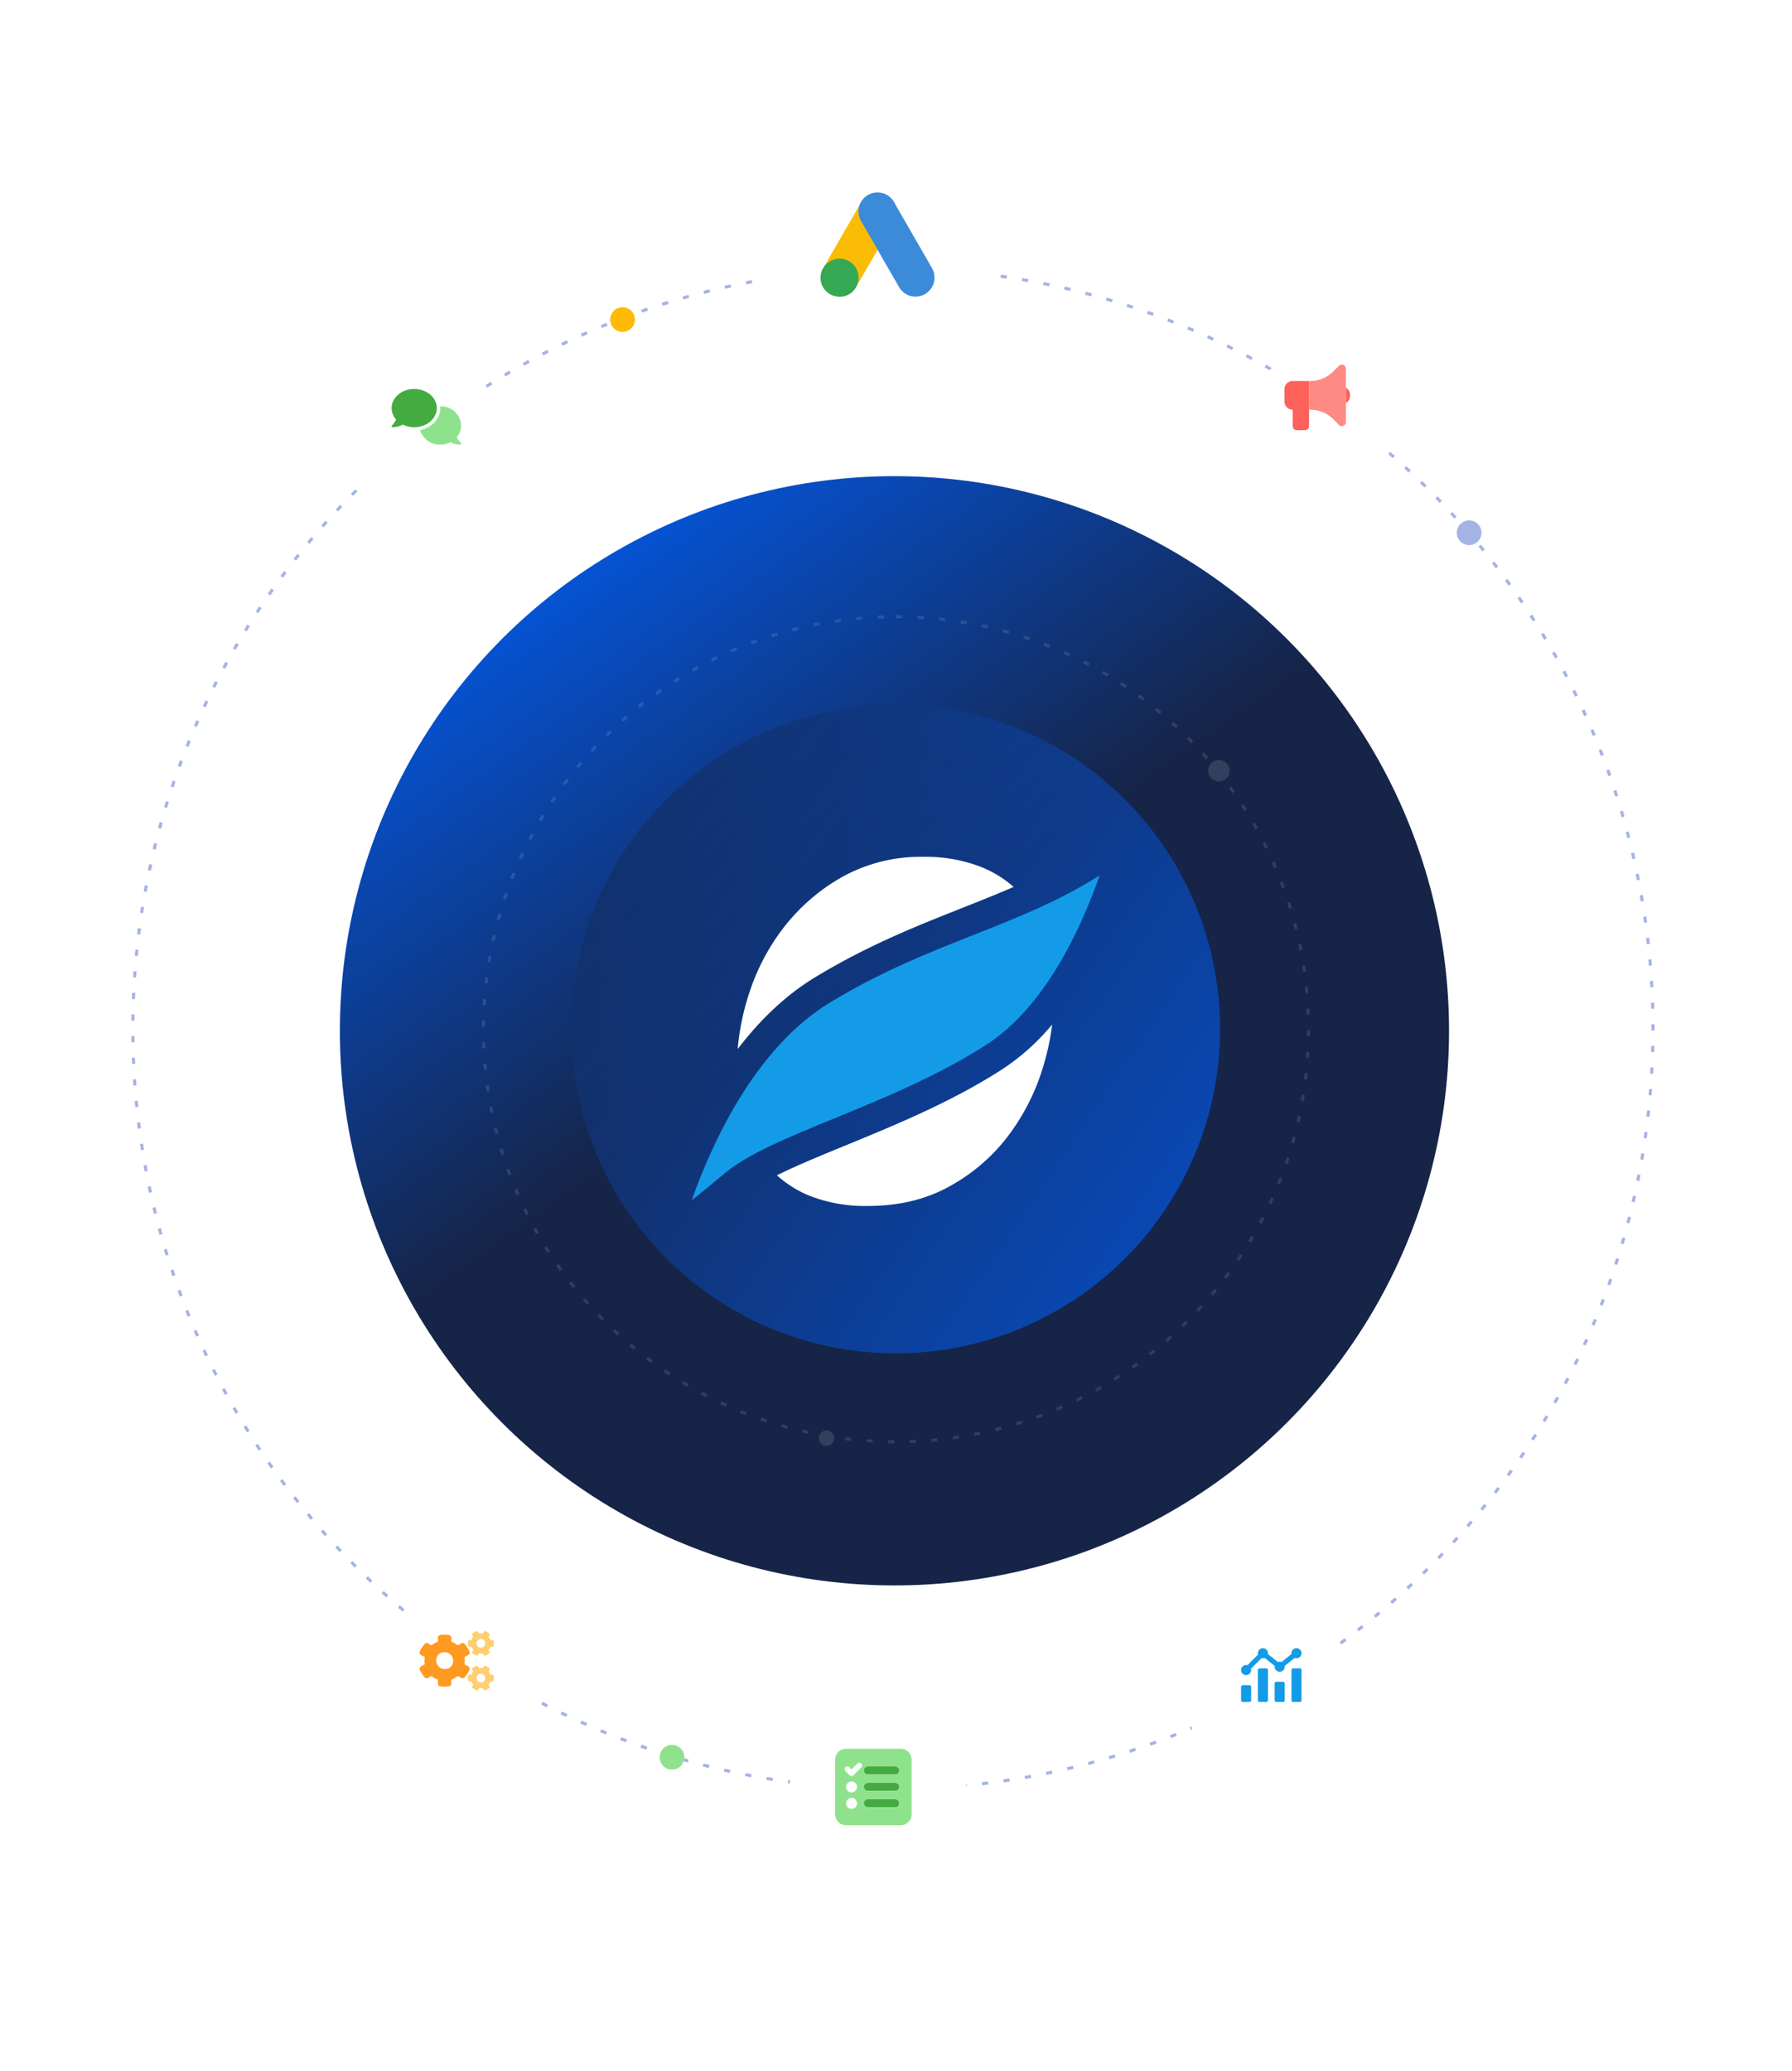 <svg xmlns="http://www.w3.org/2000/svg" xmlns:xlink="http://www.w3.org/1999/xlink" width="580" height="670.296" viewBox="0 0 580 670.296">
  <defs>
    <linearGradient id="linear-gradient" x1="0.388" y1="0.52" x2="0.047" y2="0.043" gradientUnits="objectBoundingBox">
      <stop offset="0" stop-color="#162447"/>
      <stop offset="1" stop-color="#0061ff"/>
    </linearGradient>
    <linearGradient id="linear-gradient-2" x1="0.062" y1="-0.057" x2="1.127" y2="0.668" xlink:href="#linear-gradient"/>
    <filter id="Path_23693" x="60.158" y="66.27" width="157" height="156.996" filterUnits="userSpaceOnUse">
      <feOffset dy="10" input="SourceAlpha"/>
      <feGaussianBlur stdDeviation="17.5" result="blur"/>
      <feFlood flood-color="#002772" flood-opacity="0.098"/>
      <feComposite operator="in" in2="blur"/>
      <feComposite in="SourceGraphic"/>
    </filter>
    <filter id="Path_23693-2" x="68.318" y="468" width="158.181" height="158.141" filterUnits="userSpaceOnUse">
      <feOffset dy="10" input="SourceAlpha"/>
      <feGaussianBlur stdDeviation="17.5" result="blur-2"/>
      <feFlood flood-color="#002772" flood-opacity="0.098"/>
      <feComposite operator="in" in2="blur-2"/>
      <feComposite in="SourceGraphic"/>
    </filter>
    <filter id="Path_23693-3" x="201.205" y="504.652" width="165.644" height="165.644" filterUnits="userSpaceOnUse">
      <feOffset dy="10" input="SourceAlpha"/>
      <feGaussianBlur stdDeviation="17.5" result="blur-3"/>
      <feFlood flood-color="#002772" flood-opacity="0.098"/>
      <feComposite operator="in" in2="blur-3"/>
      <feComposite in="SourceGraphic"/>
    </filter>
    <filter id="Path_23693-4" x="349.08" y="61.922" width="154.214" height="154.214" filterUnits="userSpaceOnUse">
      <feOffset dy="10" input="SourceAlpha"/>
      <feGaussianBlur stdDeviation="17.5" result="blur-4"/>
      <feFlood flood-color="#002772" flood-opacity="0.098"/>
      <feComposite operator="in" in2="blur-4"/>
      <feComposite in="SourceGraphic"/>
    </filter>
    <filter id="Path_23693-5" x="194.876" y="0" width="178.305" height="178.305" filterUnits="userSpaceOnUse">
      <feOffset dy="10" input="SourceAlpha"/>
      <feGaussianBlur stdDeviation="17.5" result="blur-5"/>
      <feFlood flood-color="#002772" flood-opacity="0.098"/>
      <feComposite operator="in" in2="blur-5"/>
      <feComposite in="SourceGraphic"/>
    </filter>
    <filter id="Path_23693-6" x="332.275" y="472.876" width="158.387" height="158.347" filterUnits="userSpaceOnUse">
      <feOffset dy="10" input="SourceAlpha"/>
      <feGaussianBlur stdDeviation="17.5" result="blur-6"/>
      <feFlood flood-color="#002772" flood-opacity="0.098"/>
      <feComposite operator="in" in2="blur-6"/>
      <feComposite in="SourceGraphic"/>
    </filter>
  </defs>
  <g id="bg-google-ads-video-banner" transform="translate(-65 -2704.055)">
    <rect id="image-area" width="580" height="580" transform="translate(65 2741.16)" fill="#fff" opacity="0"/>
    <g id="Group_19436" data-name="Group 19436">
      <g id="bg" transform="translate(59 59)">
        <path id="Ellipse_9451" data-name="Ellipse 9451" d="M246-.5c.666,0,1.342,0,2.008.008l-.008,1C247.337.5,246.664.5,246,.5Zm-3.856.03.015,1c-.661.01-1.332.023-1.992.038l-.023-1C240.807-.447,241.48-.46,242.144-.47ZM253.015-.4c.666.019,1.34.04,2.005.064l-.036,1c-.662-.024-1.334-.045-2-.064Zm-17.881.137.043,1c-.661.029-1.332.06-1.992.094l-.051-1C233.8-.2,234.471-.236,235.135-.265Zm24.89.157c.664.037,1.337.078,2,.12l-.064,1c-.661-.042-1.331-.083-1.993-.12Zm-31.89.245.071,1c-.661.047-1.331.1-1.992.151l-.079-1C226.8.236,227.47.185,228.134.138Zm38.888.246c.662.056,1.334.115,2,.177l-.092,1c-.659-.061-1.328-.12-1.987-.176ZM221.146.737l.1,1c-.66.066-1.329.136-1.988.207L219.15.945C219.812.874,220.483.8,221.146.737ZM274,1.073c.66.075,1.329.153,1.988.233l-.12.993c-.657-.08-1.323-.158-1.98-.232Zm-59.826.462.128.992c-.657.085-1.323.173-1.979.263l-.136-.991C212.847,1.709,213.516,1.621,214.176,1.535Zm66.782.424c.658.093,1.325.191,1.982.29l-.149.989c-.654-.1-1.318-.2-1.974-.288Zm-73.726.571.156.988c-.654.1-1.317.211-1.97.319l-.164-.986C205.91,2.743,206.575,2.635,207.232,2.531Zm80.655.513c.656.112,1.32.229,1.975.346l-.177.984c-.652-.117-1.314-.233-1.967-.345Zm-87.566.68.184.983c-.65.122-1.309.248-1.959.375l-.192-.981C199.005,3.974,199.667,3.847,200.32,3.724Zm94.462.6c.652.131,1.314.266,1.965.4l-.2.979c-.649-.136-1.307-.271-1.957-.4Zm-101.337.788.212.977c-.647.14-1.3.285-1.947.431l-.22-.975C192.138,5.4,192.8,5.256,193.446,5.115Zm108.194.691c.648.15,1.3.3,1.951.459l-.233.973c-.644-.154-1.3-.308-1.943-.457Zm-115.026.9.24.971c-.643.159-1.295.323-1.937.487l-.248-.969C185.315,7.025,185.969,6.861,186.615,6.7Zm121.837.78c.643.168,1.295.341,1.936.514l-.261.965c-.639-.172-1.288-.345-1.928-.512Zm-128.622,1,.268.964c-.638.178-1.285.36-1.922.543l-.276-.961C178.54,8.844,179.189,8.661,179.83,8.482Zm135.382.867c.638.186,1.284.378,1.92.569l-.288.958c-.634-.191-1.277-.381-1.912-.567ZM173.1,10.458l.3.955c-.633.2-1.273.4-1.9.6l-.3-.953C171.82,10.856,172.464,10.654,173.1,10.458Zm148.817.953c.633.2,1.273.415,1.9.624l-.315.949c-.628-.209-1.267-.418-1.9-.622ZM166.428,12.626l.323.946c-.627.214-1.261.433-1.886.651l-.33-.944C165.162,13.06,165.8,12.84,166.428,12.626Zm162.129,1.039c.627.223,1.262.451,1.887.679l-.343.94c-.623-.227-1.255-.455-1.879-.677ZM159.822,14.984l.35.937c-.62.231-1.248.469-1.866.705l-.357-.934C158.569,15.454,159.2,15.216,159.822,14.984Zm175.311,1.125c.62.241,1.248.487,1.866.733l-.369.929c-.616-.245-1.241-.49-1.858-.73ZM153.287,17.53l.376.926c-.614.249-1.235.5-1.847.759l-.384-.923C152.047,18.036,152.671,17.78,153.287,17.53Zm188.348,1.209c.613.258,1.233.522,1.843.786l-.4.918c-.608-.262-1.226-.525-1.836-.782ZM146.827,20.262l.4.915c-.606.267-1.22.54-1.824.812l-.41-.912C145.6,20.8,146.219,20.53,146.827,20.262ZM348.06,21.555c.6.275,1.217.557,1.819.838l-.422.907c-.6-.279-1.21-.56-1.812-.834ZM140.448,23.179l.429.9c-.6.284-1.2.574-1.8.863l-.436-.9C139.239,23.755,139.847,23.464,140.448,23.179ZM354.4,24.553c.6.293,1.2.592,1.8.89l-.448.894c-.592-.3-1.194-.595-1.789-.886ZM134.154,26.276l.454.891c-.59.3-1.186.608-1.774.914l-.462-.887C132.963,26.887,133.562,26.578,134.154,26.276Zm226.5,1.455c.589.31,1.184.626,1.77.941l-.473.881c-.584-.313-1.177-.629-1.763-.937Zm-232.7,1.821.48.878c-.581.317-1.169.642-1.747.964l-.487-.874C126.779,30.2,127.369,29.87,127.952,29.552Zm238.861,1.534c.579.326,1.166.66,1.742.991l-.5.867c-.574-.33-1.158-.662-1.735-.987ZM121.846,33l.5.863c-.572.334-1.151.675-1.72,1.014l-.511-.859C120.691,33.681,121.272,33.338,121.846,33Zm251.028,1.613c.57.343,1.146.693,1.713,1.04l-.522.853c-.565-.346-1.139-.694-1.706-1.036ZM115.841,36.626l.529.849c-.562.35-1.131.708-1.69,1.062l-.536-.844C114.705,37.337,115.276,36.978,115.841,36.626Zm262.992,1.69c.56.359,1.126.725,1.682,1.088l-.546.837c-.555-.362-1.118-.726-1.676-1.084Zm-268.892,2.1.553.833c-.552.366-1.11.739-1.659,1.11l-.559-.829C108.826,41.162,109.386,40.787,109.941,40.42Zm274.743,1.764c.549.375,1.105.757,1.652,1.136l-.57.822c-.544-.378-1.1-.758-1.645-1.131ZM104.151,44.379l.576.817c-.541.381-1.088.77-1.626,1.156l-.583-.813C103.058,45.152,103.607,44.762,104.151,44.379Zm286.272,1.838c.539.39,1.083.788,1.619,1.182l-.593.805c-.533-.393-1.076-.789-1.612-1.177ZM98.476,48.5l.6.8c-.53.4-1.066.8-1.593,1.2l-.605-.8C97.405,49.3,97.943,48.9,98.476,48.5Zm297.569,1.911c.527.405,1.06.818,1.584,1.227l-.616.788c-.522-.408-1.053-.819-1.578-1.222ZM92.92,52.781l.622.783c-.519.412-1.043.831-1.559,1.247l-.628-.778C91.872,53.616,92.4,53.194,92.92,52.781Zm308.626,1.981c.516.42,1.037.848,1.549,1.272l-.638.77c-.51-.422-1.029-.848-1.542-1.266ZM87.487,57.218l.643.766c-.507.426-1.019.86-1.523,1.29l-.65-.76C86.464,58.082,86.978,57.646,87.487,57.218Zm319.434,2.05c.5.434,1.012.877,1.512,1.315l-.659.752c-.5-.437-1-.877-1.506-1.31ZM82.182,61.807l.665.747c-.495.44-.994.889-1.486,1.333l-.671-.742C81.184,62.7,81.685,62.249,82.182,61.807Zm329.985,2.117c.491.448.987.905,1.474,1.357l-.68.733c-.485-.451-.979-.905-1.469-1.352ZM77.009,66.543l.686.728c-.482.454-.969.917-1.447,1.374l-.692-.722C76.036,67.464,76.525,67,77.009,66.543Zm340.27,2.183c.478.462.961.933,1.435,1.4l-.7.713c-.472-.464-.953-.933-1.43-1.393Zm-345.307,2.7.706.708c-.469.468-.943.944-1.408,1.415l-.712-.7C71.026,72.372,71.5,71.894,71.972,71.424Zm350.281,2.247c.465.475.934.959,1.4,1.438l-.721.693c-.459-.477-.927-.959-1.39-1.433ZM67.075,76.446l.726.688c-.456.481-.916.97-1.367,1.454l-.731-.682C66.156,77.42,66.618,76.929,67.075,76.446Zm360.01,2.309c.451.488.907.986,1.354,1.477l-.74.673c-.446-.49-.9-.985-1.349-1.471ZM62.323,81.6l.745.667c-.442.493-.888,1-1.326,1.492l-.75-.661C61.431,82.6,61.879,82.1,62.323,81.6Zm369.45,2.369c.437.5.879,1.011,1.312,1.515l-.759.651c-.431-.5-.871-1.01-1.306-1.509ZM57.717,86.895l.763.646c-.428.506-.859,1.02-1.283,1.529l-.769-.64C56.854,87.919,57.288,87.4,57.717,86.895ZM436.31,89.322c.423.513.85,1.035,1.268,1.552l-.777.63c-.417-.514-.842-1.034-1.263-1.545ZM53.264,92.313l.781.624c-.413.517-.83,1.044-1.239,1.565l-.786-.618C52.43,93.362,52.849,92.833,53.264,92.313ZM440.694,94.8c.408.525.82,1.059,1.224,1.587l-.794.608c-.4-.526-.812-1.058-1.219-1.581ZM48.965,97.856l.8.6c-.4.529-.8,1.067-1.194,1.6l-.8-.6C48.162,98.927,48.565,98.387,48.965,97.856Zm395.955,2.538c.393.536.79,1.082,1.179,1.621l-.811.585c-.387-.537-.782-1.081-1.174-1.615ZM44.826,103.518l.816.579c-.383.54-.77,1.089-1.148,1.632l-.82-.572C44.053,104.612,44.441,104.06,44.826,103.518Zm404.162,2.591c.378.547.759,1.1,1.132,1.654l-.827.561c-.372-.548-.751-1.1-1.127-1.647ZM40.849,109.3l.832.555c-.368.551-.739,1.111-1.1,1.665l-.836-.548C40.107,110.411,40.48,109.849,40.849,109.3Zm412.042,2.642c.362.558.727,1.124,1.084,1.685l-.843.538c-.356-.558-.719-1.123-1.08-1.678ZM37.037,115.184l.847.531c-.352.561-.707,1.132-1.054,1.7l-.851-.525C36.328,116.32,36.684,115.747,37.037,115.184Zm419.589,2.69c.346.568.695,1.145,1.036,1.715l-.858.514c-.34-.568-.687-1.143-1.032-1.708Zm-423.232,3.3.862.507c-.336.571-.674,1.151-1,1.724l-.866-.5C32.718,122.333,33.057,121.751,33.394,121.178Zm426.8,2.735c.33.577.662,1.164.987,1.744l-.872.489c-.324-.578-.655-1.162-.983-1.737Zm-430.267,3.36.876.482c-.319.58-.641,1.169-.955,1.752l-.88-.475C29.281,128.448,29.6,127.856,29.924,127.273Zm433.659,2.78c.313.587.629,1.183.937,1.772l-.886.464c-.307-.587-.621-1.181-.933-1.765ZM26.629,133.465l.889.457c-.3.589-.607,1.188-.905,1.779l-.893-.45C26.019,134.657,26.325,134.056,26.629,133.465Zm440.17,2.823c.3.6.594,1.2.886,1.8l-.9.438c-.29-.6-.587-1.2-.882-1.79ZM23.512,139.748l.9.432c-.286.6-.573,1.2-.854,1.8l-.906-.424C22.936,140.958,23.225,140.348,23.512,139.748Zm446.323,2.862c.279.6.56,1.216.834,1.822l-.911.413c-.273-.6-.552-1.213-.83-1.814ZM20.575,146.118l.914.406c-.269.605-.539,1.221-.8,1.828l-.917-.4C20.035,147.344,20.306,146.726,20.575,146.118Zm452.113,2.9c.262.611.525,1.232.782,1.845l-.922.386c-.256-.611-.518-1.229-.778-1.838ZM17.822,152.57l.925.379c-.251.612-.5,1.234-.749,1.849l-.928-.372C17.317,153.81,17.57,153.185,17.822,152.57ZM475.358,155.5c.244.619.49,1.247.729,1.868l-.933.36c-.238-.618-.482-1.244-.726-1.86ZM15.255,159.1l.936.353c-.233.619-.468,1.249-.7,1.87l-.939-.345C14.786,160.351,15.021,159.719,15.255,159.1Zm462.585,2.966c.227.625.454,1.261.675,1.888l-.943.333c-.221-.625-.447-1.257-.672-1.88ZM12.877,165.7l.946.326c-.216.626-.432,1.262-.642,1.89l-.948-.318C12.443,166.962,12.66,166.324,12.877,165.7Zm467.257,3c.208.631.417,1.272.62,1.9l-.952.306c-.2-.63-.41-1.269-.617-1.9ZM10.688,172.359l.954.3c-.2.632-.4,1.275-.588,1.909l-.957-.29C10.291,173.639,10.49,172.994,10.688,172.359Zm471.548,3.026c.19.637.38,1.283.565,1.921l-.96.278c-.184-.636-.373-1.28-.563-1.914Zm-473.545,3.7.963.271c-.179.638-.359,1.285-.533,1.924l-.965-.263C8.331,180.374,8.511,179.724,8.691,179.083Zm475.454,3.05c.172.642.343,1.294.51,1.938l-.968.251c-.166-.641-.337-1.29-.508-1.93ZM6.888,185.863l.97.243c-.161.642-.321,1.293-.477,1.937l-.972-.235C6.565,187.162,6.726,186.508,6.888,185.863Zm478.973,3.071c.153.647.306,1.3.454,1.953l-.975.223c-.148-.646-.3-1.3-.453-1.945ZM5.28,192.69l.977.215c-.142.646-.284,1.3-.422,1.949l-.978-.207C4.995,194,5.137,193.339,5.28,192.69Zm482.1,3.091c.135.652.269,1.314.4,1.966l-.981.195c-.129-.65-.263-1.309-.4-1.958ZM3.868,199.559l.982.187c-.124.65-.247,1.311-.366,1.962l-.984-.179C3.62,200.875,3.744,200.212,3.868,199.559ZM488.7,202.671c.116.655.231,1.319.342,1.975l-.986.167c-.11-.653-.225-1.315-.34-1.967Zm-486.051,3.8.987.159c-.105.654-.21,1.318-.31,1.973l-.988-.151C2.443,207.79,2.547,207.124,2.653,206.467ZM489.83,209.6c.1.657.193,1.323.285,1.981l-.99.138c-.091-.655-.187-1.319-.284-1.973ZM1.636,213.407l.991.131c-.087.657-.172,1.324-.254,1.982l-.992-.123C1.463,214.737,1.549,214.067,1.636,213.407Zm489.123,3.139c.079.66.156,1.329.229,1.989l-.994.11c-.073-.658-.15-1.324-.228-1.981ZM.816,220.374l.995.1c-.068.659-.134,1.327-.2,1.987l-1-.095C.681,221.706.748,221.035.816,220.374Zm490.673,3.147c.06.662.118,1.334.172,2l-1,.082c-.054-.66-.112-1.329-.172-1.988ZM.194,227.362l1,.074c-.049.659-.1,1.328-.141,1.988l-1-.066C.1,228.7.145,228.024.194,227.362Zm491.827,3.152c.041.664.08,1.338.116,2l-1,.054c-.036-.662-.075-1.333-.116-1.994ZM-.23,234.362l1,.046c-.031.661-.059,1.331-.085,1.992l-1-.038C-.289,235.7-.261,235.025-.23,234.362Zm492.587,3.158c.022.665.043,1.34.06,2.006l-1,.026c-.017-.663-.037-1.335-.059-2ZM-.457,241.371l1,.018c-.012.662-.022,1.333-.029,1.995l-1-.01C-.479,242.709-.47,242.035-.457,241.371ZM492.5,244.533c0,.487,0,.98,0,1.467q0,.271,0,.542l-1,0q0-.27,0-.539c0-.485,0-.977,0-1.461ZM.511,248.382c.006.662.015,1.333.027,2l-1,.017c-.012-.664-.021-1.338-.027-2Zm490.928,3.147,1,.022c-.015.665-.032,1.34-.052,2l-1-.03C491.407,252.864,491.424,252.192,491.439,251.529ZM.675,255.366c.025.661.053,1.332.083,1.992l-1,.045c-.03-.663-.058-1.336-.083-2Zm490.511,3.143,1,.05c-.033.665-.07,1.339-.109,2l-1-.058C491.117,259.844,491.154,259.172,491.187,258.51ZM1.035,262.342c.043.66.09,1.329.139,1.988l-1,.074c-.049-.662-.1-1.333-.139-2Zm489.7,3.141,1,.078c-.052.663-.108,1.336-.165,2l-1-.086C490.631,266.813,490.686,266.143,490.738,265.483ZM1.592,269.3c.062.659.128,1.328.2,1.986l-.995.1c-.068-.661-.134-1.332-.2-1.994Zm488.5,3.135.994.106c-.071.661-.145,1.331-.221,1.992l-.993-.115C489.948,273.765,490.022,273.1,490.093,272.44ZM2.345,276.248c.081.658.166,1.325.252,1.983l-.991.13c-.087-.66-.172-1.33-.253-1.991Zm486.906,3.127.991.135c-.089.658-.183,1.326-.278,1.983l-.99-.143C489.068,280.695,489.161,280.03,489.251,279.374ZM3.3,283.17c.1.655.2,1.319.308,1.974l-.987.158c-.105-.657-.209-1.324-.309-1.982Zm484.916,3.112.987.163c-.108.655-.221,1.319-.334,1.974l-.985-.171C487.992,287.6,488.1,286.934,488.211,286.282ZM4.443,290.061c.118.652.241,1.312.364,1.963l-.983.186c-.124-.653-.247-1.316-.365-1.971Zm482.533,3.095.982.191c-.127.653-.258,1.314-.391,1.966l-.98-.2C486.718,294.465,486.849,293.806,486.976,293.156ZM5.787,296.917c.137.648.278,1.3.42,1.95l-.977.214c-.142-.649-.284-1.308-.421-1.958Zm479.757,3.075.976.219c-.146.649-.3,1.307-.447,1.956l-.974-.227C485.249,301.294,485.4,300.639,485.544,299.992ZM7.326,303.73c.155.643.315,1.295.475,1.936l-.97.242c-.161-.644-.321-1.3-.477-1.945Zm476.59,3.057.969.247c-.164.645-.333,1.3-.5,1.941l-.967-.255C483.584,308.079,483.753,307.429,483.916,306.787ZM9.06,310.5c.174.639.352,1.287.531,1.924l-.963.27c-.18-.64-.359-1.29-.533-1.932ZM482.1,313.531l.962.275c-.183.639-.37,1.287-.558,1.924l-.959-.282C481.726,314.813,481.913,314.168,482.1,313.531ZM10.987,317.21c.192.634.389,1.277.586,1.909l-.955.3c-.2-.635-.4-1.28-.589-1.917Zm469.095,3.01.953.3c-.2.633-.407,1.275-.613,1.907l-.951-.31C479.676,321.49,479.881,320.851,480.081,320.22ZM13.106,323.867c.21.628.425,1.264.641,1.891l-.946.325c-.216-.629-.432-1.268-.643-1.9Zm464.771,2.981.944.329c-.219.628-.443,1.263-.667,1.889l-.941-.337C477.435,328.106,477.659,327.473,477.877,326.848ZM15.415,330.461c.228.622.461,1.251.694,1.871l-.936.352c-.234-.622-.468-1.254-.7-1.878Zm460.068,2.949.934.356c-.237.622-.48,1.251-.722,1.871l-.931-.364C475.005,334.656,475.247,334.029,475.483,333.41ZM17.912,336.985c.245.615.5,1.237.747,1.849l-.926.378c-.251-.615-.5-1.24-.75-1.857ZM472.9,339.9l.924.383c-.255.614-.515,1.236-.775,1.849l-.921-.39C472.388,341.133,472.648,340.513,472.9,339.9ZM20.594,343.434c.263.608.532,1.223.8,1.829l-.914.4c-.269-.608-.539-1.226-.8-1.836Zm449.541,2.883.913.409c-.272.607-.55,1.221-.827,1.825l-.909-.417C469.588,347.532,469.865,346.921,470.136,346.317ZM23.461,349.8c.28.6.567,1.208.853,1.806l-.9.431c-.287-.6-.575-1.21-.856-1.813Zm443.727,2.846.9.435c-.289.6-.585,1.2-.879,1.8l-.9-.442C466.605,353.849,466.9,353.245,467.187,352.65ZM26.508,356.09c.3.592.6,1.191.9,1.78l-.89.456c-.3-.592-.609-1.193-.907-1.787Zm437.551,2.8.888.46c-.306.59-.619,1.187-.93,1.775l-.884-.468C463.443,360.078,463.755,359.483,464.06,358.9ZM29.734,362.287c.314.583.635,1.173.954,1.753l-.876.482c-.32-.583-.642-1.175-.958-1.76Zm431.021,2.762.874.486c-.323.581-.653,1.17-.981,1.749l-.87-.493C460.1,366.214,460.433,365.628,460.755,365.049Zm-427.62,3.339c.331.574.668,1.154,1,1.725l-.862.506c-.337-.573-.675-1.156-1.007-1.732Zm424.141,2.719.86.51c-.339.572-.686,1.15-1.03,1.719l-.856-.517C456.592,372.253,456.937,371.677,457.275,371.107ZM36.708,374.391c.347.564.7,1.135,1.052,1.7l-.848.531c-.353-.564-.708-1.137-1.057-1.7Zm416.917,2.673.845.535c-.355.562-.718,1.13-1.078,1.689l-.841-.541C452.91,378.189,453.271,377.623,453.625,377.064ZM40.451,380.289c.363.554.733,1.115,1.1,1.666l-.832.555c-.369-.553-.74-1.116-1.1-1.673Zm409.357,2.624.83.558c-.371.551-.75,1.109-1.125,1.658l-.825-.565C449.06,384.018,449.438,383.463,449.807,382.913ZM44.36,386.079c.378.544.764,1.093,1.147,1.634l-.816.578c-.384-.543-.772-1.095-1.151-1.64Zm401.465,2.573.813.582c-.387.541-.781,1.088-1.172,1.625l-.809-.588C445.047,389.736,445.44,389.191,445.825,388.652Zm-397.394,3.1c.393.533.795,1.071,1.193,1.6l-.8.6c-.4-.531-.8-1.072-1.2-1.607Zm393.25,2.521.8.6c-.4.53-.812,1.065-1.218,1.592l-.792-.611C440.872,395.337,441.281,394.8,441.681,394.276ZM52.662,397.314c.408.521.825,1.048,1.238,1.566l-.782.623c-.414-.52-.832-1.049-1.242-1.572Zm384.717,2.467.779.627c-.417.518-.842,1.042-1.263,1.556l-.774-.633C436.541,400.818,436.964,400.3,437.379,399.781Zm-380.331,2.97c.423.51.854,1.024,1.282,1.531l-.764.645c-.429-.508-.862-1.025-1.287-1.537Zm375.875,2.41.761.649c-.431.506-.871,1.017-1.306,1.52l-.756-.655C432.056,406.174,432.494,405.665,432.924,405.161Zm-371.336,2.9c.437.5.883,1,1.324,1.493l-.745.666c-.443-.5-.891-1-1.33-1.5Zm366.73,2.352.742.67c-.445.494-.9.992-1.349,1.482l-.737-.676C427.422,411.4,427.874,410.9,428.317,410.413ZM66.275,413.241c.451.485.911.974,1.366,1.455l-.726.687c-.457-.483-.918-.975-1.371-1.461Zm357.29,2.292.723.691c-.459.481-.927.967-1.39,1.444l-.718-.7C422.641,416.5,423.107,416.011,423.565,415.532ZM71.106,418.286c.465.472.938.948,1.406,1.416l-.707.708c-.47-.47-.946-.948-1.412-1.422Zm347.563,2.23.7.711c-.473.468-.954.94-1.43,1.4l-.7-.716C417.719,421.452,418.2,420.981,418.669,420.516Zm-342.59,2.677c.478.458.964.921,1.446,1.376l-.686.727c-.483-.456-.972-.921-1.452-1.381Zm337.555,2.166.683.73c-.486.454-.98.913-1.469,1.363l-.677-.736C412.658,426.267,413.151,425.811,413.634,425.358Zm-332.446,2.6c.491.445.99.894,1.484,1.334l-.665.746c-.5-.443-1-.893-1.49-1.34Zm327.276,2.1.662.749c-.5.44-1.006.885-1.507,1.321l-.656-.755C407.463,430.938,407.968,430.5,408.465,430.057ZM86.43,432.574c.5.431,1.015.865,1.522,1.292l-.644.765c-.509-.428-1.023-.865-1.528-1.3Zm316.734,2.033.641.768c-.511.426-1.03.856-1.544,1.277l-.634-.773C402.138,435.46,402.656,435.031,403.164,434.607ZM91.8,437.042c.515.416,1.039.836,1.558,1.248l-.622.783c-.521-.414-1.047-.836-1.564-1.254Zm305.936,1.964.619.786c-.522.411-1.054.826-1.579,1.233l-.612-.791C396.687,439.829,397.217,439.415,397.737,439.006ZM97.3,441.355c.527.4,1.062.806,1.592,1.2l-.6.8c-.532-.4-1.07-.805-1.6-1.209Zm294.892,1.893.6.8c-.534.4-1.077.8-1.614,1.188l-.59-.808C391.115,444.042,391.656,443.643,392.188,443.249Zm-289.277,2.263c.538.386,1.085.776,1.625,1.158l-.577.817c-.543-.383-1.092-.775-1.632-1.163Zm283.61,1.821.573.82c-.545.381-1.1.765-1.647,1.142l-.566-.824C385.425,448.095,385.977,447.712,386.52,447.333Zm-277.879,2.174c.549.371,1.106.745,1.658,1.111l-.553.833c-.554-.368-1.114-.743-1.664-1.116Zm272.1,1.748.55.836c-.556.365-1.12.734-1.679,1.095l-.543-.84C379.623,451.985,380.186,451.618,380.739,451.254Zm-266.257,2.083c.559.355,1.127.713,1.689,1.064l-.53.848c-.564-.352-1.135-.712-1.7-1.068Zm260.366,1.673.526.851c-.566.349-1.14.7-1.709,1.046l-.519-.855C373.712,455.708,374.285,455.358,374.848,455.01ZM120.43,457c.569.339,1.147.681,1.719,1.016l-.505.863c-.574-.336-1.155-.679-1.726-1.02Zm248.424,1.6.5.865c-.575.333-1.16.669-1.738,1l-.494-.869C367.7,459.262,368.281,458.928,368.854,458.6Zm-242.373,1.9c.578.323,1.166.648,1.746.966l-.48.877c-.583-.319-1.173-.646-1.753-.97Zm236.279,1.518.476.879c-.585.317-1.179.636-1.766.948l-.469-.883C361.586,462.643,362.178,462.326,362.76,462.011Zm-230.132,1.8c.587.306,1.183.614,1.773.915l-.455.89c-.592-.3-1.191-.612-1.78-.919Zm223.943,1.438.451.892c-.594.3-1.2.6-1.793.9l-.444-.9C355.379,465.849,355.979,465.549,356.571,465.25Zm-217.7,1.7c.6.289,1.2.58,1.8.865l-.43.9c-.6-.286-1.208-.578-1.806-.868Zm211.425,1.358.425.905c-.6.283-1.213.567-1.817.845l-.418-.909C349.083,468.876,349.692,468.593,350.291,468.311Zm-205.1,1.6c.6.272,1.217.546,1.823.813l-.4.915c-.609-.268-1.225-.543-1.831-.817Zm198.734,1.277.4.917c-.609.265-1.228.532-1.84.792l-.392-.92C342.7,471.721,343.32,471.456,343.927,471.192ZM151.6,472.7c.612.255,1.233.511,1.846.761l-.377.926c-.616-.251-1.24-.508-1.854-.764Zm185.882,1.193.373.928c-.617.248-1.243.5-1.862.74l-.365-.931C336.245,474.383,336.869,474.135,337.484,473.888Zm-179.4,1.4c.618.237,1.246.475,1.866.707l-.35.937c-.622-.233-1.253-.472-1.873-.71ZM330.966,476.4l.346.938c-.624.23-1.258.461-1.884.686l-.338-.941C329.713,476.859,330.344,476.629,330.966,476.4Zm-166.321,1.3c.625.219,1.259.439,1.885.653l-.324.946c-.629-.215-1.266-.436-1.893-.656Zm159.733,1.024.319.948c-.631.212-1.271.425-1.9.632l-.311-.95C323.112,479.146,323.75,478.935,324.378,478.723Zm-153.11,1.2c.631.2,1.271.4,1.9.6l-.3.955c-.635-.2-1.278-.4-1.912-.6Zm146.458.939.292.957c-.636.194-1.282.388-1.919.577l-.284-.959C316.449,481.243,317.092,481.05,317.725,480.857Zm-139.774,1.09c.637.183,1.283.367,1.921.545l-.269.963c-.641-.179-1.29-.363-1.929-.547Zm133.063.852.264.964c-.641.176-1.291.351-1.933.521l-.256-.967C309.729,483.148,310.376,482.974,311.014,482.8Zm-126.323.984c.642.165,1.294.33,1.937.489l-.241.971c-.646-.16-1.3-.326-1.945-.491Zm119.561.765.237.972c-.646.157-1.3.314-1.949.466l-.228-.974C302.957,484.86,303.609,484.7,304.253,484.547Zm-112.77.878c.646.146,1.3.292,1.948.433l-.213.977c-.65-.142-1.307-.288-1.956-.435Zm105.961.676.209.978c-.65.139-1.311.277-1.962.41l-.2-.98C296.138,486.377,296.8,486.24,297.443,486.1Zm-99.126.771c.649.128,1.308.255,1.958.377l-.185.983c-.653-.123-1.314-.25-1.966-.379Zm92.274.588.18.984c-.655.12-1.319.239-1.975.354l-.172-.985C289.277,487.7,289.939,487.58,290.591,487.46Zm-85.4.663c.653.109,1.315.217,1.969.321l-.157.988c-.656-.1-1.322-.213-1.977-.323Zm78.514.5.152.988c-.657.1-1.325.2-1.983.3l-.144-.99C282.383,488.824,283.047,488.724,283.7,488.623Zm-71.609.555c.656.091,1.322.18,1.979.265l-.129.992c-.66-.086-1.328-.175-1.987-.266Zm64.689.411.124.992c-.659.082-1.328.163-1.988.241l-.116-.993C275.46,489.752,276.126,489.671,276.782,489.589Zm-57.757.446c.659.072,1.327.142,1.987.209l-.1.995c-.662-.067-1.334-.138-2-.21Zm50.814.322.1,1c-.661.064-1.332.126-1.993.184l-.088-1C268.513,490.483,269.181,490.421,269.839,490.357Zm-43.859.338c.661.053,1.331.1,1.992.153l-.072,1c-.664-.048-1.337-.1-2-.153Zm36.9.233.068,1c-.663.045-1.335.088-2,.128l-.06-1C261.548,491.017,262.218,490.974,262.878,490.929Zm-29.926.23c.661.035,1.331.067,1.993.1l-.044,1c-.664-.029-1.337-.062-2-.1Zm22.952.145.04,1c-.664.026-1.338.05-2,.071l-.032-1C254.571,491.354,255.242,491.33,255.9,491.3Zm-15.969.123c.661.016,1.331.03,1.992.04l-.016,1c-.664-.011-1.337-.024-2-.04Zm8.986.056.012,1c-.665.008-1.34.013-2.006.015l0-1C247.585,491.5,248.258,491.491,248.92,491.483Z" transform="translate(49 2732)" fill="#a3b3e5"/>
        <circle id="Ellipse_9453" data-name="Ellipse 9453" cx="179.5" cy="179.5" r="179.5" transform="translate(116 2799.16)" fill="url(#linear-gradient)"/>
        <path id="Ellipse_9454" data-name="Ellipse 9454" d="M133.5-.5c.667,0,1.343,0,2.01.015l-.015,1C134.833.5,134.162.5,133.5.5Zm-3.918.056.029,1c-.661.019-1.331.043-1.992.072l-.043-1C128.241-.4,128.916-.425,129.582-.444Zm10.942.125c.666.034,1.34.074,2,.118l-.066,1c-.66-.044-1.329-.083-1.99-.118ZM122.567-.06l.08,1c-.659.053-1.326.112-1.984.175l-.1-1C121.23.053,121.9-.007,122.567-.06Zm24.962.286c.663.069,1.334.144,1.995.223l-.118.993c-.656-.078-1.322-.153-1.98-.221ZM115.581.688l.132.991c-.655.088-1.318.181-1.971.279l-.147-.989C114.253.87,114.921.776,115.581.688Zm38.914.448c.658.1,1.324.213,1.979.327l-.17.985c-.651-.112-1.312-.222-1.964-.324ZM108.644,1.8l.184.983c-.65.122-1.307.25-1.955.382l-.2-.98C107.327,2.053,107.99,1.924,108.644,1.8Zm52.76.609c.651.138,1.311.283,1.96.431l-.222.975c-.644-.147-1.3-.29-1.945-.427Zm-59.628.868.236.972c-.643.156-1.293.319-1.933.485l-.251-.968C100.473,3.6,101.129,3.435,101.776,3.278Zm66.46.769c.643.172,1.295.352,1.935.534l-.273.962c-.636-.181-1.282-.359-1.921-.53ZM95,5.115l.287.958c-.634.19-1.274.387-1.905.586l-.3-.954C93.711,5.5,94.357,5.306,95,5.115Zm79.977.927c.634.206,1.275.42,1.905.635l-.324.946c-.626-.214-1.262-.426-1.891-.631ZM88.32,7.307l.337.941c-.622.223-1.252.454-1.871.686L86.435,8C87.059,7.765,87.693,7.532,88.32,7.307ZM181.594,8.39c.622.239,1.25.486,1.868.735l-.373.928c-.613-.247-1.237-.492-1.854-.729ZM81.77,9.85l.386.922c-.609.255-1.226.519-1.831.783l-.4-.916C80.536,10.373,81.156,10.107,81.77,9.85Zm106.312,1.234c.608.271,1.222.551,1.826.832l-.421.907c-.6-.279-1.209-.556-1.813-.826ZM75.364,12.734l.434.9c-.6.287-1.2.583-1.788.879l-.448-.894C74.158,13.321,74.764,13.023,75.364,12.734ZM194.42,14.117c.593.3,1.192.615,1.78.927l-.469.883c-.584-.31-1.179-.619-1.767-.92Zm-125.3,1.834.481.877c-.58.318-1.165.645-1.74.972l-.494-.869C67.945,16.6,68.535,16.272,69.119,15.951Zm131.47,1.527c.576.334,1.158.677,1.729,1.02l-.514.858c-.567-.34-1.145-.681-1.717-1.012ZM63.051,19.492l.526.85c-.562.348-1.129.705-1.686,1.062l-.539-.842C61.913,20.2,62.485,19.843,63.051,19.492Zm143.522,1.667c.558.364,1.121.737,1.674,1.109l-.559.829c-.549-.369-1.107-.74-1.661-1.1Zm-149.4,2.187.57.821c-.543.377-1.091.763-1.628,1.148l-.582-.813C56.078,24.115,56.629,23.726,57.177,23.346Zm155.18,1.8c.538.392,1.081.794,1.613,1.195l-.6.8c-.528-.4-1.067-.8-1.6-1.186ZM51.512,27.5l.612.791c-.523.4-1.049.819-1.566,1.232l-.624-.781C50.455,28.327,50.986,27.909,51.512,27.5Zm166.411,1.932c.517.42,1.038.85,1.549,1.277l-.642.767c-.507-.424-1.024-.851-1.537-1.268ZM46.072,31.947l.653.758c-.5.432-1.005.873-1.5,1.312l-.664-.748C45.059,32.827,45.568,32.382,46.072,31.947ZM223.259,34c.494.446.992.9,1.48,1.356l-.681.732c-.484-.45-.978-.9-1.469-1.346ZM40.871,36.67l.691.723c-.478.457-.959.924-1.429,1.388l-.7-.712C39.906,37.6,40.39,37.131,40.871,36.67ZM228.35,38.845c.47.471.944.953,1.407,1.431l-.718.7c-.46-.475-.93-.953-1.4-1.421ZM35.924,41.658l.728.686c-.453.481-.909.973-1.355,1.461l-.738-.675C35.008,42.638,35.467,42.143,35.924,41.658Zm197.257,2.287c.445.5.893,1,1.331,1.5l-.754.657c-.435-.5-.879-1-1.321-1.492ZM31.243,46.9l.763.647c-.428.5-.857,1.019-1.277,1.529l-.772-.635C30.379,47.923,30.812,47.4,31.243,46.9Zm206.5,2.394c.419.518.84,1.046,1.251,1.57l-.787.617c-.408-.52-.826-1.045-1.242-1.559Zm-210.9,3.081.8.606c-.4.526-.8,1.062-1.2,1.594l-.8-.594C26.032,53.442,26.437,52.9,26.841,52.372Zm215.173,2.494c.391.539.784,1.089,1.167,1.633l-.818.575c-.38-.541-.77-1.086-1.158-1.621ZM22.731,58.07l.826.564c-.373.546-.746,1.1-1.111,1.654l-.834-.551C21.979,59.181,22.356,58.62,22.731,58.07Zm223.26,2.588c.363.559.726,1.128,1.08,1.692l-.847.532c-.351-.56-.712-1.125-1.072-1.679ZM18.925,63.975l.854.52c-.344.565-.688,1.14-1.023,1.71l-.862-.507C18.232,65.124,18.579,64.544,18.925,63.975Zm230.735,2.675c.333.577.666,1.165.99,1.747l-.874.487c-.322-.578-.652-1.161-.983-1.734ZM15.433,70.071l.881.474c-.313.582-.627,1.175-.931,1.762l-.888-.461C14.8,71.255,15.117,70.658,15.433,70.071Zm237.575,2.754c.3.594.6,1.2.9,1.8l-.9.44c-.291-.594-.59-1.194-.89-1.783ZM12.267,76.343l.9.427c-.282.6-.564,1.206-.837,1.808l-.911-.413C11.7,77.558,11.982,76.945,12.267,76.343Zm243.761,2.826c.27.609.54,1.228.8,1.841l-.92.392c-.259-.608-.527-1.223-.795-1.827ZM9.435,82.773l.925.379c-.25.612-.5,1.234-.741,1.849l-.931-.365C8.931,84.016,9.182,83.389,9.435,82.773Zm249.274,2.89c.238.622.474,1.254.7,1.88l-.939.343c-.227-.621-.461-1.248-.7-1.866ZM6.946,89.343l.944.329c-.218.624-.434,1.259-.642,1.886L6.3,91.243C6.509,90.611,6.727,89.972,6.946,89.343Zm254.1,2.947c.2.634.407,1.278.6,1.915l-.956.293c-.194-.632-.395-1.272-.6-1.9ZM4.808,96.035l.96.279c-.185.635-.367,1.281-.542,1.918l-.964-.265C4.438,97.325,4.622,96.675,4.808,96.035Zm258.217,3c.171.644.339,1.3.5,1.945l-.97.242c-.16-.642-.327-1.291-.5-1.931Zm-260,3.8.974.228c-.151.644-.3,1.3-.44,1.944l-.977-.213C2.725,104.138,2.874,103.479,3.026,102.831Zm261.621,3.035c.137.652.27,1.314.4,1.968l-.982.19c-.126-.649-.259-1.307-.394-1.954ZM1.605,109.711l.984.176c-.117.65-.23,1.311-.337,1.963l-.987-.162C1.374,111.032,1.488,110.367,1.605,109.711Zm264.3,3.066c.1.658.2,1.326.293,1.986l-.99.139c-.092-.655-.189-1.318-.291-1.971ZM.548,116.658l.992.124c-.082.655-.161,1.321-.233,1.978l-.994-.11C.387,117.988.466,117.318.548,116.658ZM266.8,119.746c.068.662.131,1.334.189,2l-1,.087c-.057-.658-.12-1.326-.187-1.983Zm-266.946,3.9,1,.072c-.048.659-.091,1.327-.13,1.987l-1-.058C-.236,124.986-.192,124.313-.143,123.649Zm267.476,3.1c.033.664.061,1.338.085,2l-1,.035c-.023-.66-.051-1.33-.084-1.989Zm-267.8,3.914,1,.021c-.014.661-.023,1.331-.027,1.992l-1-.006C-.493,132.006-.484,131.331-.471,130.666Zm266.97,3.108,1,0c0,.667-.008,1.343-.019,2.009l-1-.017C266.492,135.107,266.5,134.436,266.5,133.774ZM.564,137.663c.02.661.046,1.331.076,1.991l-1,.046c-.03-.665-.056-1.34-.076-2.005Zm265.742,3.082,1,.054c-.036.665-.077,1.34-.122,2l-1-.068C266.23,142.075,266.271,141.406,266.306,140.745ZM.959,144.625c.055.659.115,1.326.179,1.983l-1,.1c-.065-.662-.126-1.334-.18-2ZM265.751,147.7l.994.105c-.07.662-.146,1.333-.227,1.994l-.993-.12C265.606,149.02,265.681,148.354,265.751,147.7ZM1.715,151.557c.089.655.184,1.318.283,1.971l-.989.149c-.1-.658-.2-1.326-.285-1.986Zm263.119,3.052.988.158c-.1.657-.216,1.323-.331,1.979l-.985-.172C264.62,155.923,264.73,155.262,264.834,154.61Zm-262,3.83c.123.65.253,1.307.386,1.955l-.98.2c-.134-.652-.265-1.315-.389-1.969Zm260.721,3.024.978.209c-.139.651-.286,1.311-.435,1.96l-.975-.224C263.272,162.765,263.417,162.11,263.555,161.464ZM4.314,165.253c.157.642.322,1.292.489,1.932l-.968.253c-.168-.645-.334-1.3-.492-1.947Zm257.6,2.988.965.261c-.174.643-.355,1.294-.538,1.935l-.961-.275C261.565,169.526,261.745,168.88,261.917,168.241ZM6.151,171.979c.191.633.39,1.274.59,1.9l-.953.3c-.2-.635-.4-1.28-.595-1.918Zm253.772,2.943.95.311c-.207.633-.423,1.274-.639,1.9l-.946-.326C259.5,176.187,259.717,175.551,259.923,174.922ZM8.341,178.6c.224.622.456,1.251.69,1.869l-.936.353c-.235-.623-.469-1.257-.695-1.883Zm249.237,2.89.933.361c-.24.621-.489,1.249-.739,1.867l-.927-.375C257.093,182.73,257.34,182.106,257.579,181.49ZM10.878,185.1c.257.609.521,1.225.787,1.83l-.916.4c-.268-.61-.535-1.23-.793-1.844Zm244.013,2.829.912.41c-.273.607-.554,1.221-.836,1.825l-.906-.423C254.341,189.136,254.62,188.527,254.891,187.924ZM13.754,191.447c.288.595.585,1.2.883,1.786l-.893.45c-.3-.595-.6-1.2-.889-1.8Zm238.115,2.76.889.457c-.3.592-.618,1.191-.931,1.779l-.882-.47C251.255,195.39,251.566,194.8,251.868,194.208ZM16.959,197.639c.319.579.647,1.164.975,1.738l-.868.5c-.33-.579-.661-1.168-.983-1.751Zm231.56,2.684.864.5c-.335.576-.679,1.157-1.023,1.727l-.857-.516C247.845,201.472,248.187,200.895,248.519,200.324ZM20.486,203.655c.349.561.708,1.128,1.065,1.684l-.841.541c-.36-.56-.721-1.131-1.073-1.7Zm224.368,2.6.837.548c-.365.557-.739,1.12-1.112,1.671l-.828-.56C244.12,207.367,244.492,206.809,244.854,206.256Zm-220.53,3.222c.378.542.765,1.089,1.152,1.626l-.812.584c-.389-.541-.779-1.092-1.16-1.638Zm216.559,2.51.807.591c-.393.537-.8,1.079-1.2,1.611l-.8-.6C240.092,213.059,240.492,212.521,240.883,211.988Zm-212.423,3.1c.406.522.821,1.048,1.235,1.564l-.78.626c-.417-.52-.835-1.05-1.244-1.575ZM236.618,217.5l.775.632c-.421.516-.852,1.036-1.28,1.546l-.765-.644C235.773,218.533,236.2,218.017,236.618,217.5ZM32.883,220.482c.433.5.875,1,1.315,1.5l-.746.665c-.443-.5-.889-1-1.325-1.508Zm199.188,2.31.741.672c-.447.493-.9.991-1.359,1.477l-.731-.683C231.173,223.775,231.627,223.281,232.071,222.792ZM37.582,225.634c.458.477.926.957,1.391,1.427l-.711.7c-.469-.473-.94-.957-1.4-1.437Zm189.673,2.2.7.709c-.472.469-.955.942-1.434,1.4l-.694-.72C226.307,228.77,226.786,228.3,227.255,227.835Zm-184.712,2.7c.482.452.975.907,1.464,1.352l-.673.74c-.493-.448-.989-.907-1.475-1.362Zm179.64,2.084.667.745c-.5.444-1,.891-1.506,1.328l-.656-.755C221.187,233.5,221.69,233.061,222.183,232.62ZM47.752,235.171c.505.426,1.021.855,1.532,1.274l-.634.774c-.515-.422-1.035-.854-1.543-1.284Zm169.116,1.963.627.779c-.519.418-1.048.838-1.573,1.248l-.616-.788C215.828,237.965,216.353,237.549,216.868,237.134ZM53.2,239.529c.527.4,1.064.8,1.6,1.192l-.592.806c-.537-.395-1.078-.8-1.608-1.2Zm158.129,1.836.586.81c-.54.39-1.09.782-1.636,1.164l-.574-.819C210.243,242.141,210.789,241.752,211.325,241.365ZM58.859,243.6c.547.371,1.1.744,1.656,1.107l-.549.836c-.556-.366-1.118-.741-1.669-1.116Zm146.709,1.7.543.84c-.56.361-1.13.724-1.694,1.077l-.53-.848C204.447,246.019,205.013,245.659,205.569,245.3ZM64.728,247.362c.566.342,1.142.685,1.713,1.019l-.5.863c-.575-.336-1.156-.682-1.725-1.027Zm134.886,1.567.5.867c-.578.332-1.166.664-1.749.987l-.485-.875C198.457,249.588,199.041,249.259,199.614,248.929ZM70.786,250.815c.583.312,1.176.624,1.763.928l-.459.888c-.592-.306-1.19-.62-1.777-.935Zm122.692,1.425.452.892c-.594.3-1.2.6-1.8.893l-.438-.9C192.287,252.837,192.888,252.539,193.478,252.241Zm-116.46,1.7c.6.281,1.207.561,1.809.833l-.411.911c-.607-.274-1.22-.557-1.823-.84Zm110.158,1.279.4.915c-.609.269-1.229.537-1.842.8l-.39-.921C185.955,255.758,186.571,255.492,187.175,255.225ZM83.4,256.743c.612.249,1.235.5,1.851.737l-.363.932c-.621-.242-1.248-.491-1.865-.742Zm97.32,1.129.355.935c-.622.237-1.256.472-1.881.7l-.341-.94C179.478,258.34,180.106,258.107,180.724,257.872ZM89.93,259.2c.625.217,1.26.431,1.888.638l-.313.95c-.633-.209-1.273-.425-1.9-.643Zm84.213.976.305.952c-.634.2-1.279.4-1.917.6l-.291-.957C172.874,260.577,173.514,260.377,174.143,260.176Zm-77.567,1.132c.635.183,1.281.364,1.919.538l-.263.965c-.643-.175-1.294-.357-1.934-.542Zm70.874.82.255.967c-.644.17-1.3.337-1.946.5l-.24-.971C166.16,262.462,166.81,262.3,167.45,262.128Zm-64.125.934c.644.149,1.3.3,1.944.436l-.211.977c-.651-.141-1.31-.288-1.959-.439Zm57.337.662.2.979c-.652.135-1.315.268-1.969.393l-.188-.982C159.357,263.99,160.015,263.859,160.662,263.724Zm-50.505.734c.651.115,1.311.227,1.964.332l-.16.987c-.657-.106-1.323-.219-1.979-.335Zm43.642.5.151.988c-.658.1-1.326.2-1.986.289l-.137-.991C152.483,265.157,153.146,265.061,153.8,264.961Zm-36.746.532c.655.081,1.321.158,1.978.229l-.108.994c-.662-.072-1.332-.149-1.992-.231Zm29.827.342.1,1c-.662.066-1.334.128-2,.185l-.085-1C145.556,265.963,146.223,265.9,146.88,265.835Zm-22.887.33c.659.047,1.328.089,1.988.126l-.056,1c-.665-.037-1.339-.08-2-.127Zm15.933.182.048,1c-.664.032-1.339.059-2,.081l-.033-1C138.6,266.406,139.266,266.379,139.926,266.348Zm-8.967.129c.661.012,1.331.02,1.993.023l0,1c-.667,0-1.342-.01-2.008-.023Z" transform="translate(162.5 2844.66)" fill="#fff" opacity="0.12"/>
        <circle id="Ellipse_9456" data-name="Ellipse 9456" cx="105" cy="105" r="105" transform="translate(190.901 2873.062)" opacity="0.64" fill="url(#linear-gradient-2)"/>
        <g id="pronto" transform="translate(229.865 2922.354)">
          <path id="Path_9564" data-name="Path 9564" d="M232.671,277.268c3.053-2.443,6.663-5.379,10.77-8.824,7.475-6.263,20.366-11.551,35.3-17.669,15.723-6.446,33.529-13.749,49.211-23.825,19.554-12.546,31.2-38.9,36.759-54.879-12.893,8.234-26.473,13.607-40.656,19.22-14.9,5.9-30.311,12-46.722,21.992C253.019,228.11,239.057,259.181,232.671,277.268Z" transform="translate(-232.671 -166.072)" fill="#139be8"/>
          <g id="Group_4425" data-name="Group 4425" transform="translate(14.89 0)">
            <path id="Path_247" data-name="Path 247" d="M266.3,207.655c17.118-10.416,32.905-16.665,48.168-22.706,5.537-2.194,10.974-4.362,16.306-6.675a36.32,36.32,0,0,0-10.585-6.48,49.41,49.41,0,0,0-18.651-3.262,52.252,52.252,0,0,0-25.714,6.217,62.975,62.975,0,0,0-18.971,16.023,69.97,69.97,0,0,0-11.713,22.019,79.165,79.165,0,0,0-3.682,17.949C248.281,221.825,256.483,213.65,266.3,207.655Z" transform="translate(-241.454 -168.533)" fill="#fff"/>
            <path id="Path_248" data-name="Path 248" d="M321.758,215.118c-16.411,10.553-34.655,18.022-50.743,24.625-8.294,3.406-15.892,6.531-22.065,9.609a35.847,35.847,0,0,0,10.652,6.663,49.338,49.338,0,0,0,18.762,3.262q14.9,0,26.205-6.222a59.953,59.953,0,0,0,18.866-16A70.585,70.585,0,0,0,334.86,215.02a81.847,81.847,0,0,0,3.177-14.485A73.005,73.005,0,0,1,321.758,215.118Z" transform="translate(-236.242 -146.28)" fill="#fff"/>
          </g>
        </g>
      </g>
      <circle id="dot" cx="3.5" cy="3.5" r="3.5" transform="translate(456 2950)" fill="#323f5d"/>
      <circle id="dot-2" data-name="dot" cx="2.5" cy="2.5" r="2.5" transform="translate(330 3167)" fill="#323f5d"/>
    </g>
    <g id="icon" transform="translate(135.971 3077.137)">
      <g id="Group_16975" data-name="Group 16975" transform="translate(41.687 -264.312)">
        <g transform="matrix(1, 0, 0, 1, -112.66, -108.77)" filter="url(#Path_23693)">
          <path id="Path_23693-7" data-name="Path 23693" d="M26,0A26,26,0,1,1,0,26,26,26,0,0,1,26,0Z" transform="translate(112.66 108.77)" fill="#fff"/>
        </g>
        <path id="Path_32726" data-name="Path 32726" d="M9.83-.151a5.842,5.842,0,0,0,1.42-3.786A6.488,6.488,0,0,0,4.5-10.125l-.033,0c.015.185.033.371.033.561,0,3.467-2.8,6.37-6.543,7.119A6.634,6.634,0,0,0,4.5,2.25a7.2,7.2,0,0,0,3.264-.773,7.251,7.251,0,0,0,3.215.773.266.266,0,0,0,.247-.162.27.27,0,0,0-.051-.294A9.825,9.825,0,0,1,9.83-.151Z" transform="translate(25.343 32.865)" fill="#8fe28c"/>
        <path id="Path_32756" data-name="Path 32756" d="M3.375-9.562C3.375-12.98.1-15.75-3.937-15.75s-7.312,2.77-7.312,6.188A5.57,5.57,0,0,0-9.785-5.857a9.6,9.6,0,0,1-1.392,2.028.27.27,0,0,0-.051.294.265.265,0,0,0,.247.161A7.3,7.3,0,0,0-7.615-4.22a8.327,8.327,0,0,0,3.677.845C.1-3.375,3.375-6.145,3.375-9.562Z" transform="translate(25.343 32.865)" fill="#43ab3f"/>
      </g>
    </g>
    <circle id="dot-3" data-name="dot" cx="4" cy="4" r="4" transform="translate(278.5 3268.777)" fill="#8fe28c"/>
    <circle id="dot-4" data-name="dot" cx="4" cy="4" r="4" transform="translate(262.5 2803.477)" fill="#ffba08"/>
    <circle id="dot-5" data-name="dot" cx="4" cy="4" r="4" transform="translate(536.5 2872.477)" fill="#a3b3e5"/>
    <g id="icon-2" data-name="icon" transform="translate(185.818 3214.555)">
      <g transform="matrix(1, 0, 0, 1, -120.82, -510.5)" filter="url(#Path_23693-2)">
        <path id="Path_23693-8" data-name="Path 23693" d="M26.59,0A26.57,26.57,0,1,1,0,26.57,26.58,26.58,0,0,1,26.59,0Z" transform="translate(120.82 510.5)" fill="#fff"/>
      </g>
      <path id="Path_26445" data-name="Path 26445" d="M14.514-11.124a6.529,6.529,0,0,0,0-2.386l1.266-.631a.9.9,0,0,0,.376-1.093,8.81,8.81,0,0,0-1.582-2.472.9.9,0,0,0-1.138-.2l-1.093.631a6.525,6.525,0,0,0-2.063-1.191v-1.262a.9.9,0,0,0-.751-.887,8.57,8.57,0,0,0-2.856,0,.9.9,0,0,0-.736.883v1.266a6.455,6.455,0,0,0-2.063,1.191L2.78-17.9a.9.9,0,0,0-1.138.2A8.822,8.822,0,0,0,.056-15.231a.9.9,0,0,0,.395,1.09l1.251.635a6.51,6.51,0,0,0,0,2.382l-1.251.631A.907.907,0,0,0,.056-9.4,8.857,8.857,0,0,0,1.642-6.931a.9.9,0,0,0,1.138.2l1.093-.627A6.525,6.525,0,0,0,5.936-6.168v1.262a.9.9,0,0,0,.751.887,8.45,8.45,0,0,0,2.852,0,.9.9,0,0,0,.74-.887V-6.168a6.454,6.454,0,0,0,2.063-1.191l1.093.631a.9.9,0,0,0,1.138-.2,8.87,8.87,0,0,0,1.6-2.472.9.9,0,0,0-.395-1.093Zm-4.419.793A2.81,2.81,0,0,1,6.124-14.3,2.81,2.81,0,0,1,10.1-10.331Z" transform="translate(14.986 39.264)" fill="#ff9a21"/>
      <path id="Path_33291" data-name="Path 33291" d="M19.241-14.7a3.338,3.338,0,0,0,1.191,0l.308.537a.464.464,0,0,0,.567.2,4.2,4.2,0,0,0,1.206-.7.462.462,0,0,0,.105-.59l-.308-.537a3.244,3.244,0,0,0,.6-1.029h.62a.467.467,0,0,0,.458-.391,4.233,4.233,0,0,0,0-1.394.464.464,0,0,0-.458-.387h-.62a3.244,3.244,0,0,0-.6-1.03l.308-.537a.467.467,0,0,0-.105-.59,4.151,4.151,0,0,0-1.206-.7.464.464,0,0,0-.567.2l-.308.537a3.34,3.34,0,0,0-1.191,0l-.308-.537a.464.464,0,0,0-.567-.2,4.2,4.2,0,0,0-1.206.7.462.462,0,0,0-.105.59l.308.537a3.243,3.243,0,0,0-.6,1.03h-.62a.467.467,0,0,0-.458.391,4.234,4.234,0,0,0,0,1.394.464.464,0,0,0,.458.387h.62a3.244,3.244,0,0,0,.6,1.029l-.308.537a.467.467,0,0,0,.105.59,4.152,4.152,0,0,0,1.206.7.464.464,0,0,0,.567-.2Zm-.395-2.209A1.4,1.4,0,0,1,20.83-18.89,1.4,1.4,0,0,1,18.846-16.907Zm.395,13.44a3.34,3.34,0,0,0,1.191,0l.308.537a.464.464,0,0,0,.567.2,4.2,4.2,0,0,0,1.206-.7.462.462,0,0,0,.105-.59l-.308-.537a3.244,3.244,0,0,0,.6-1.03h.62a.467.467,0,0,0,.458-.391,4.233,4.233,0,0,0,0-1.394.464.464,0,0,0-.458-.387h-.62a3.244,3.244,0,0,0-.6-1.029l.308-.537a.467.467,0,0,0-.105-.59,4.152,4.152,0,0,0-1.206-.7.464.464,0,0,0-.567.2l-.308.537a3.338,3.338,0,0,0-1.191,0l-.308-.537a.464.464,0,0,0-.567-.2,4.2,4.2,0,0,0-1.206.7.462.462,0,0,0-.105.59l.308.537a3.244,3.244,0,0,0-.6,1.029h-.62a.467.467,0,0,0-.458.391,4.233,4.233,0,0,0,0,1.394.464.464,0,0,0,.458.387h.62a3.243,3.243,0,0,0,.6,1.03l-.308.537a.467.467,0,0,0,.105.59,4.151,4.151,0,0,0,1.206.7.464.464,0,0,0,.567-.2ZM18.846-5.68A1.4,1.4,0,0,1,20.83-7.664,1.4,1.4,0,0,1,18.846-5.68Z" transform="translate(14.986 39.264)" fill="#fece71"/>
    </g>
    <g id="icon-3" data-name="icon" transform="translate(318.705 3251.207)">
      <g id="Group_16975-2" data-name="Group 16975" transform="translate(0 0)">
        <g transform="matrix(1, 0, 0, 1, -253.71, -547.15)" filter="url(#Path_23693-3)">
          <path id="Path_23693-9" data-name="Path 23693" d="M30.322,0A30.322,30.322,0,1,1,0,30.322,30.322,30.322,0,0,1,30.322,0Z" transform="translate(253.71 547.15)" fill="#fff"/>
        </g>
        <g id="Group_19415" data-name="Group 19415" transform="translate(16.596 18.801)">
          <path id="Path_32322" data-name="Path 32322" d="M-4.047-21.221a1.323,1.323,0,0,1,1.326-1.326H6.121a1.323,1.323,0,0,1,1.326,1.326,1.323,1.323,0,0,1-1.326,1.326H-2.721A1.323,1.323,0,0,1-4.047-21.221Zm0,10.61a1.323,1.323,0,0,1,1.326-1.326H6.121a1.323,1.323,0,0,1,1.326,1.326A1.323,1.323,0,0,1,6.121-9.285H-2.721A1.323,1.323,0,0,1-4.047-10.611ZM6.121-17.242a1.323,1.323,0,0,1,1.326,1.326A1.323,1.323,0,0,1,6.121-14.59H-2.721a1.323,1.323,0,0,1-1.326-1.326,1.323,1.323,0,0,1,1.326-1.326Z" transform="translate(13.33 28.246)" fill="#43ab3f"/>
          <path id="Path_32463" data-name="Path 32463" d="M21.22,0H3.537A3.537,3.537,0,0,0,0,3.537V21.219a3.538,3.538,0,0,0,3.537,3.537H21.22a3.54,3.54,0,0,0,3.537-3.537V3.537A3.538,3.538,0,0,0,21.22,0M7.073,17.687A1.766,1.766,0,0,1,5.3,19.451h0a1.767,1.767,0,0,1-1.766-1.768v0A1.767,1.767,0,0,1,5.3,15.914H5.31a1.766,1.766,0,0,1,1.763,1.769Zm0-5.3A1.766,1.766,0,0,1,5.3,14.146h0a1.767,1.767,0,0,1-1.766-1.768v0A1.767,1.767,0,0,1,5.3,10.61h0a1.766,1.766,0,0,1,1.764,1.769ZM8.463,6.053l0,0,0,0L5.926,8.581a.881.881,0,0,1-1.249,0L3.352,7.253A.883.883,0,0,1,3.351,6V6A.884.884,0,0,1,4.6,6l.7.7,1.9-1.9a.882.882,0,0,1,1.249,0l0,0a.879.879,0,0,1,0,1.243M20.777,17.691a1.323,1.323,0,0,1-1.326,1.32H10.6a1.323,1.323,0,0,1-1.318-1.328v-.008a1.323,1.323,0,0,1,1.327-1.319h8.85a1.323,1.323,0,0,1,1.318,1.328Zm0-5.305a1.323,1.323,0,0,1-1.326,1.32H10.6a1.323,1.323,0,0,1-1.32-1.326v-.006a1.323,1.323,0,0,1,1.326-1.32l8.841,0h.008a1.323,1.323,0,0,1,1.318,1.327Zm0-5.305A1.323,1.323,0,0,1,19.451,8.4H10.6a1.323,1.323,0,0,1-1.32-1.326V7.068a1.323,1.323,0,0,1,1.326-1.32l8.841,0h.008a1.323,1.323,0,0,1,1.318,1.327Z" fill="#8fe28c"/>
        </g>
      </g>
    </g>
    <g id="bubble" transform="translate(466.58 2808.477)">
      <g id="Group_16975-3" data-name="Group 16975">
        <g transform="matrix(1, 0, 0, 1, -401.58, -104.42)" filter="url(#Path_23693-4)">
          <path id="Path_23693-10" data-name="Path 23693" d="M24.607,0A24.607,24.607,0,1,1,0,24.607,24.607,24.607,0,0,1,24.607,0Z" transform="translate(401.58 104.42)" fill="#fff"/>
        </g>
        <g id="Group_19164" data-name="Group 19164" transform="translate(14.155 13.595)">
          <path id="Path_32225" data-name="Path 32225" d="M0,2.652A2.653,2.653,0,0,1,2.652,0h5.3V14.587A1.325,1.325,0,0,1,6.63,15.913H3.978a1.325,1.325,0,0,1-1.326-1.326v-5.3A2.653,2.653,0,0,1,0,6.63ZM21.217,4.641a2.723,2.723,0,0,1-1.326,2.5V2.138A2.723,2.723,0,0,1,21.217,4.641Z" transform="translate(0 5.293)" fill="#fd6159"/>
          <path id="Path_32224" data-name="Path 32224" d="M11.935,18.565a1.324,1.324,0,0,1-2.263.937L7.861,17.658a10.573,10.573,0,0,0-7.5-3.071H0V5.3H.361A10.611,10.611,0,0,0,7.861,2.2L9.672.388a1.326,1.326,0,0,1,2.263.938Z" transform="translate(7.947 0)" fill="#ff8983"/>
        </g>
      </g>
    </g>
    <g id="icon-google-ads" transform="translate(312.376 2746.555)">
      <g id="Group_16975-4" data-name="Group 16975" transform="translate(0 0)">
        <g transform="matrix(1, 0, 0, 1, -247.38, -42.5)" filter="url(#Path_23693-5)">
          <path id="Path_23693-11" data-name="Path 23693" d="M36.652,0A36.652,36.652,0,1,1,0,36.652,36.652,36.652,0,0,1,36.652,0Z" transform="translate(247.38 42.5)" fill="#fff"/>
        </g>
        <g id="Group_19291" data-name="Group 19291" transform="translate(17.897 19.783)">
          <path id="Path_10400" data-name="Path 10400" d="M83.674,4.281a6.673,6.673,0,0,1,1.576-2.5,6.174,6.174,0,0,1,9.71,1.442c1.487,2.706,3.063,5.353,4.595,8.03,2.558,4.446,5.145,8.893,7.673,13.354a6.147,6.147,0,1,1-10.751,5.963q-3.368-5.866-6.751-11.718a1.347,1.347,0,0,0-.164-.238,2.419,2.419,0,0,1-.491-.729c-1-1.755-2.022-3.495-3.019-5.234-.639-1.13-1.309-2.245-1.948-3.376a6.158,6.158,0,0,1-.818-3.272,4.559,4.559,0,0,1,.387-1.725" transform="translate(-70.815 -0.032)" fill="#3c8bd9"/>
          <path id="Path_10401" data-name="Path 10401" d="M22.479,28.6a8.554,8.554,0,0,0-.283,1.636,6.424,6.424,0,0,0,.892,3.495q2.454,4.216,4.892,8.461c.149.253.268.506.416.744-.892,1.547-1.784,3.078-2.692,4.625-1.249,2.156-2.5,4.327-3.762,6.484-.059,0-.074-.03-.089-.074a.922.922,0,0,1,.059-.342,5.985,5.985,0,0,0-1.428-5.9,5.667,5.667,0,0,0-3.495-1.8,6.035,6.035,0,0,0-4.773,1.323c-.253.193-.416.476-.714.625a.1.1,0,0,1-.1-.074c.714-1.234,1.413-2.469,2.126-3.7q4.417-7.673,8.848-15.332c.03-.059.074-.1.1-.164" transform="translate(-9.62 -24.352)" fill="#fabc04"/>
          <path id="Path_10402" data-name="Path 10402" d="M2.948,146.159c.283-.253.55-.52.848-.758a6.146,6.146,0,0,1,9.829,3.732,6.536,6.536,0,0,1-.238,3.167,1.555,1.555,0,0,1-.059.253c-.134.238-.253.491-.4.729A5.979,5.979,0,0,1,7.1,156.39a6.1,6.1,0,0,1-5.636-5.324,5.95,5.95,0,0,1,.818-3.956c.149-.268.327-.506.491-.773.074-.059.045-.178.178-.178" transform="translate(-1.109 -122.668)" fill="#34a852"/>
        </g>
      </g>
    </g>
    <g id="icon-4" data-name="icon" transform="translate(449.906 3219.345)">
      <g transform="matrix(1, 0, 0, 1, -384.91, -515.29)" filter="url(#Path_23693-6)">
        <path id="Path_23693-12" data-name="Path 23693" d="M26.693,0A26.673,26.673,0,1,1,0,26.673,26.683,26.683,0,0,1,26.693,0Z" transform="translate(384.78 515.38)" fill="#fff"/>
      </g>
      <path id="Path_32274" data-name="Path 32274" d="M17.342-24.854a1.617,1.617,0,0,0,.59.114,1.63,1.63,0,0,0,1.63-1.63A1.63,1.63,0,0,0,17.932-28a1.63,1.63,0,0,0-1.63,1.63,1.653,1.653,0,0,0,.024.241l-3.238,2.59a1.616,1.616,0,0,0-.59-.114,1.617,1.617,0,0,0-.59.114L8.67-26.129a1.613,1.613,0,0,0,.024-.241A1.63,1.63,0,0,0,7.064-28a1.63,1.63,0,0,0-1.63,1.63,1.626,1.626,0,0,0,.06.417L2.047-22.505a1.626,1.626,0,0,0-.417-.06A1.63,1.63,0,0,0,0-20.936a1.63,1.63,0,0,0,1.63,1.63,1.63,1.63,0,0,0,1.63-1.63,1.626,1.626,0,0,0-.06-.417L6.647-24.8a1.626,1.626,0,0,0,.417.06,1.617,1.617,0,0,0,.59-.114l3.238,2.59a1.613,1.613,0,0,0-.024.241,1.63,1.63,0,0,0,1.63,1.63,1.63,1.63,0,0,0,1.63-1.63,1.653,1.653,0,0,0-.024-.241Zm-3.757,7.722H11.411a.543.543,0,0,0-.543.543v5.434a.543.543,0,0,0,.543.543h2.174a.543.543,0,0,0,.543-.543v-5.434A.543.543,0,0,0,13.585-17.132Zm5.434-4.347H16.845a.543.543,0,0,0-.543.543v9.781a.543.543,0,0,0,.543.543h2.174a.543.543,0,0,0,.543-.543v-9.781A.543.543,0,0,0,19.019-21.479Zm-10.868,0H5.977a.543.543,0,0,0-.543.543v9.781a.543.543,0,0,0,.543.543H8.151a.543.543,0,0,0,.543-.543v-9.781A.543.543,0,0,0,8.151-21.479ZM2.717-16.045H.543A.543.543,0,0,0,0-15.5v4.347a.543.543,0,0,0,.543.543H2.717a.543.543,0,0,0,.543-.543V-15.5A.543.543,0,0,0,2.717-16.045Z" transform="translate(16.782 46.134)" fill="#139be8"/>
    </g>
  </g>
</svg>
